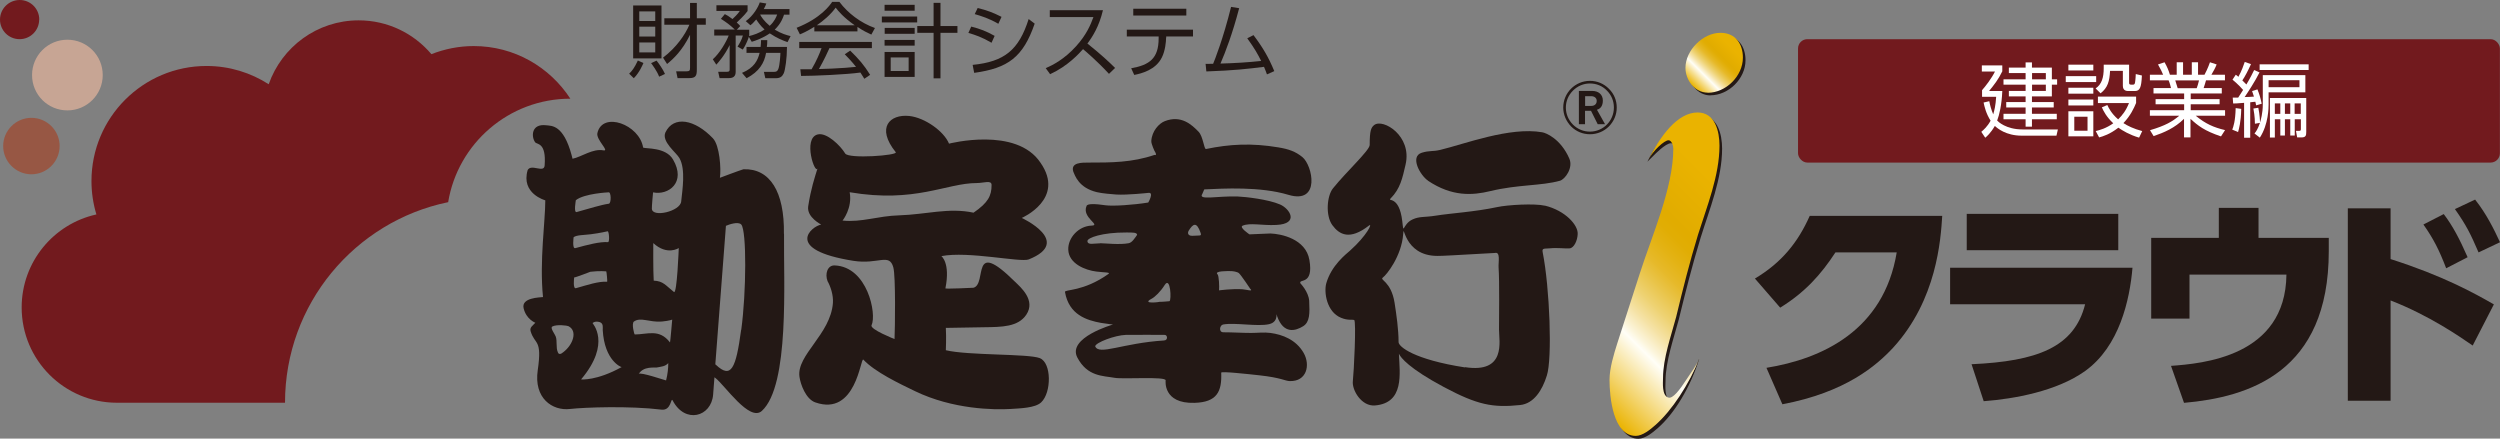 <?xml version="1.0" encoding="UTF-8"?><svg id="_レイヤー_2" xmlns="http://www.w3.org/2000/svg" xmlns:xlink="http://www.w3.org/1999/xlink" viewBox="0 0 228.5 40.09"><rect x="0" y="0" width="228.5" height="40.09" fill="#808080" stroke="none"/><defs><style>.cls-1{fill:#975744;}.cls-2{fill:url(#_新規グラデーションスウォッチ_2);}.cls-3{fill:url(#_新規グラデーションスウォッチ_2-2);}.cls-4{fill:#231815;}.cls-5{fill:#fff;}.cls-6{fill:#721a1e;}.cls-7{fill:#c7a594;}</style><linearGradient id="_新規グラデーションスウォッチ_2" x1="143.1" y1="34.12" x2="161.4" y2="15.81" gradientUnits="userSpaceOnUse"><stop offset="0" stop-color="#eab300"/><stop offset=".25" stop-color="#fffef7"/><stop offset=".27" stop-color="#fcf6df"/><stop offset=".33" stop-color="#f5e2a5"/><stop offset=".39" stop-color="#eed272"/><stop offset=".45" stop-color="#e9c449"/><stop offset=".5" stop-color="#e6b929"/><stop offset=".56" stop-color="#e3b212"/><stop offset=".61" stop-color="#e1ad04"/><stop offset=".65" stop-color="#e1ac00"/><stop offset=".85" stop-color="#eab300"/></linearGradient><linearGradient id="_新規グラデーションスウォッチ_2-2" x1="154.64" y1="7.79" x2="158.78" y2="3.64" xlink:href="#_新規グラデーションスウォッチ_2"/></defs><g id="_ロゴ"><path class="cls-4" d="M145.32,12.27c.65,0,1.27-.25,1.73-.71.46-.47.72-1.07.72-1.73s-.25-1.26-.72-1.72c-.46-.47-1.08-.72-1.73-.72-1.35,0-2.44,1.1-2.44,2.44,0,.66.27,1.26.72,1.73.46.46,1.07.71,1.72.71ZM143.12,9.83c0-.59.23-1.13.65-1.55.42-.42.96-.65,1.55-.65s1.14.22,1.55.65c.42.41.64.96.64,1.55,0,1.21-.97,2.2-2.19,2.2-.58,0-1.13-.22-1.55-.64-.41-.41-.65-.96-.65-1.55Z"/><path class="cls-4" d="M146.03,11.35l-.61-1.22h-.55v1.22h-.56v-3.04h1.21c.58,0,.98.33.98.88,0,.48-.21.75-.54.84l.74,1.32h-.68ZM145.43,8.79h-.55v.89h.56c.29,0,.5-.16.5-.46,0-.27-.22-.43-.5-.43Z"/><path class="cls-4" d="M71.65,21.37c.06-3.85-1.28-5.99-3.7-5.9-.32.09-2.15.78-2.15.78.12-.82-.02-2.96-.64-3.61-1.65-1.73-3.59-2.1-4.34-.54-.38.84,1.01,1.86,1.28,2.35.59,1.03.26,2.96.16,3.97-.09.9-2.64,1.49-2.68.66-.01-.25.11-1.5.11-1.5,1.39.3,3.06-.9,1.82-3.01-.67-1.14-2.49-.96-2.73-1.08-.32-2.1-3.72-3.36-4.18-1.32-.13.61,1.17,1.69.54,1.57-.96-.18-1.99.6-2.81.77l-.09-.35c-.75-2.77-1.82-2.65-2.3-2.71-1.45-.18-1.37,1.12-1.02,1.56.17.21,1.02,0,.86,2.11-.05.74-1.22-.18-1.55.42-.64,2.16,1.61,2.77,1.61,2.77,0,1.93-.54,5.54-.21,8.84-.27.04-2.01.04-1.77,1.03.24,1.01,1.07,1.32,1.07,1.32-.24.27-.54.42-.43.78.38,1.27,1.07.66.65,3.55-.38,2.57,1.34,3.74,2.95,3.55,1.33-.15,5.41-.3,8.36.06.91.11.85-1.16,1.02-.84,1.13,2.17,3.54,1.51,3.7-.54,0-.12.05-.7.12-1.58.02.03.06.05.09.07.86.66,3.11,4.03,4.24,3.01,2.56-2.34,1.98-11.87,2.03-16.19ZM52.63,18.3c.77-.62,2.98-.72,2.98-.72.26-.08.27,1,.04,1.04-.68.09-1.82.45-2.94.76-.3.09-.07-1.08-.08-1.08ZM52.43,21.68c.27-.21.96-.19,1.57-.27.81-.1,1.53-.27,1.53-.27.14-.04.21,1,.04.99-.76-.05-1.86.24-2.99.55-.3.08-.15-1.01-.15-1ZM51.47,32.2c-.2.18-.41.22-.48,0-.2-.41-.04-1.04-.2-1.45-.08-.22-.52-.77-.32-.9.4-.23,1.4-.09,1.48-.04.87.43.43,1.71-.48,2.39ZM52.48,25.36s-.02,0,0-.02c0,0,0,.01,0,.02.14,0,1.47-.52,1.48-.52.81-.1,1.45-.04,1.45-.04.03-.01.12.95.08.95-.79-.05-1.78.29-2.85.59-.28.07-.18-.82-.16-.98ZM53.11,34.68c2.82-3.34,1.01-5.15,1.05-5.15,0,0,.2-.22.65-.09.37.12.27.5.28.73.16,2.8,1.69,3.4,1.73,3.38-2.29,1.27-3.7,1.13-3.7,1.13ZM60.88,34.77c-.07,0-2.39-.8-2.5-.59.43-.72,1.42-.56,1.65-.59.44-.09.76-.09,1.05-.4,0,.45-.05.99-.2,1.58ZM61.23,31.29c-.98-1.27-2.06-.72-3.21-.72-.06,0-.31-1.01-.08-1.18.61-.44,1.42.09,2.54,0,.73-.07.96-.18.96-.18,0,0-.18,2.1-.2,2.08ZM61.6,26.69c-.77-.61-.97-1-1.85-1.04-.06-.85-.04-3.43-.04-3.43,1.28,1.17,2.33.45,2.33.45,0,0-.16,4.24-.44,4.02ZM67.74,30.15c-.48,3.55-.91,4.51-2.31,3.19-.02-.01-.04-.03-.05-.04.34-4.44.97-12.66.97-12.66.27-.12,1.12-.42,1.4-.12.5.56.47,6.17,0,9.63Z"/><path class="cls-4" d="M95.03,32.73c-1.05-.41-6.55-.23-8.58-.72,0,0,.05-1.14,0-2.04,0,0,1.84-.04,3.48-.06,1.65-.02,3.12-.03,3.87-1.14.9-1.33-.53-2.53-1.02-3.01-4.13-4.09-2.52.18-3.8.54-.06.01-2.59.12-2.57.06.47-2.35-.37-2.95-.37-2.95,2.46-.48,7.24.6,7.99.3,4.05-1.62-.64-3.79-.64-3.79,0,0,4.02-1.74,1.71-5.05-2.21-3.33-8.36-1.74-8.36-1.74-.46-1.13-2.21-2.38-3.64-2.53-1.76-.18-3.05,1.05-1.23,3.31.24.3-4.31.63-4.62.12-.43-.72-1.7-1.96-2.52-1.74-1.39.36-.21,3.79,0,3.07-.28.92-.61,1.88-.86,3.49-.16,1.03,1.23,1.68,1.18,1.68-.86.14-3.48,2.29,2.95,3.31,2.29.36,3.28-.75,3.65.6.22.78.16,5.53.11,6.55,0,0-2.27-.89-2.1-1.26.49-1.02-.37-5.35-3.37-5.47-.66-.03-.91.78-.65,1.44.27.48.54,1.27.49,1.99-.22,2.88-3.33,4.75-3.06,6.74.1.72.59,2.05,1.45,2.35,3.74,1.31,4.13-4.15,4.39-3.91,1.07,1.14,3.31,2.2,4.72,2.88,3.48,1.68,7.24,1.72,8.74,1.63.91-.06,2.24-.09,2.79-.6.96-.9.96-3.61-.11-4.04ZM82.21,19.68c-2.03.06-3.43.66-5.2.48,0,0,.92-1.14.65-2.59,6,1.02,8.84-.84,11.63-.84.64,0,1.34-.3,1.34.18,0,.99-.32,1.62-1.65,2.53-2.25-.49-4.38.17-6.76.24Z"/><path class="cls-4" d="M110.09,17.31c1.72-.08,5.09-.28,7.68.5,2.95.88,2.21-2.7,1.26-3.46-.61-.49-1.21-.72-2.19-.88-2.43-.41-4.46-.3-6.61.15-.19.03-.26-1.16-.69-1.59-.63-.65-1.59-1.53-3.07-.96-.53.2-1.19.91-1.24,1.82-.02.27.33.98.29.9.31.49,0,.37,0,.37-2.05.7-3.97.7-6.02.7-.61,0-1.64-.02-1.41.8.17.41.51,1.5,2.15,1.9.49.12,1.38.19,1.79.22,1,.06,2.92-.15,2.92-.15.57-.09,0,.88,0,.88-1.33.22-3.26.35-3.92.25-.93-.14-1.67-.16-1.72.07-.46,1.06,1.36,1.76.46,1.79-1.18.04-2.17,1.11-2.13,2.2.04,1.28,1.56,1.88,2.57,2,.72.09,1.26.06,1.13.2-2.34,1.67-4.05,1.41-4,1.67.36,2.08,1.98,2.58,3.28,2.82.75.12,1.11.15,1.11.15,0,0-4.21,1.2-3.26,3.02.92,1.75,2.35,1.66,3.39,1.85.79.15,4.73-.15,4.68.24,0,0-.28,2.14,2.64,2.05,2.05-.06,2.51-1.02,2.44-2.76,0-.14,2.36.12,3.46.24,2.03.22,2.38.52,2.79.53,1.57.06,1.92-1.47,1.28-2.58-.69-1.2-1.92-1.67-3.03-1.82-.61-.08-1.15,0-1.77,0-.81,0-1.69-.06-2.53-.06-.46,0-.34-.65-.03-.71,1.06-.2,3.15.21,4.2-.03,1.04-.23.52-1.37.74-.73.59,1.67,1.69,1.35,2.39.91.59-.38.6-1.14.54-2.32-.06-.83-.8-1.59-.8-1.59-.2-.47,1.23.23.82-2.14-.33-1.93-2.59-2.39-3.57-2.42-.2,0-1.91.08-1.91.08,0,0-.96-.64-.63-.79.7-.3,1.77,0,3.09-.07,2.11-.1,1.24-1.48.34-1.87-1.08-.47-3.15-.7-3.86-.73-1.81-.07-3.67.38-3.25-.23l.18-.42ZM100.55,22.24c-.57,0-1.13.19-1.16-.2-.02-.31,1.37-.8,3.54-.79.62,0,1-.01,1,.22-.21.29-.45.7-.77.76-.83.16-2.2,0-2.61,0ZM106.39,31.12c-3.81.24-5.95,1.39-6.29.53.04-.34,1.81-1.01,2.79-1.04.54-.02,3.54,0,3.54,0,.28-.03.36.49-.04.51ZM106.88,27.53s-.58.06-.96.06c.24,0-1.68.25-.67-.28.32-.17.82-.65,1.21-1.27.52-.81.63,1.39.43,1.49ZM112.55,24.78c.1,0,.53.05.69.19.21.19,1.02,1.41,1.02,1.41.33.31-.28.09-.69.06-.91-.07-2.15.1-2.15.1.03-.33,0-1.33-.14-1.47-.34-.32.99-.3,1.27-.29ZM109.02,21.55c-.41.03-.52-.22-.37-.47.39-.63.72-.85,1.08.19.12.34-.04.23-.7.28Z"/><path class="cls-4" d="M141.2,18.8c-.93-.22-3.41-.08-4.37.13-2.01.43-4.22.56-5.6.78-1.08.17-1.49.05-2.13.35-.93.43-.78,1.52-.93.18-.28-2.46-1.41-1.76-1.06-2.11.87-.88,1.07-1.83,1.36-3.09.61-2.63-2.07-4.24-2.87-3.61-.29.23-.41.52-.41,1.82,0,.49-2.13,2.44-3.36,3.97-.55.69-.69,2.47-.06,3.35.65.89,1.6,1.41,3.35.05.37-.3-.16.89-1.73,2.29-.36.32-1.7,1.34-2.17,2.99-.22.79.02,2.61,1.36,3.15.64.26.98.13,1.19.2.21.07-.03,4.85-.12,5.59-.09.82.79,2.31,2.01,2.22,2.71-.22,2.28-2.91,2.2-4.73.16.36.94,1.35,4.1,3.04,3.09,1.65,4.49,1.91,6.98,1.65,1.25-.13,2.02-1.34,2.44-2.69.51-1.52.27-8.01-.38-11.28-.08-.39.15-.31.62-.35.78-.08,1.46.04,1.85,0,.39-.04.71-.7.73-1.31.05-.82-1.14-2.15-3.01-2.6ZM133.89,33.58c-4.64-.72-6.06-1.89-6.06-2.31,0-1.14-.19-2.47-.37-3.62-.32-1.95-1.39-2.05-1.07-2.28.35-.25,1.71-1.96,1.86-3.96.08-1.23-.03,1.98,3.13,1.98.55,0,1.28-.05,5.26-.27.52-.13.3.84.33,1.33.09,1.27.04,4.65.04,5.69s.68,4-3.1,3.42Z"/><path class="cls-4" d="M130.52,16.52c2.2,1.47,4.06,1.34,5.68.95,2.57-.62,4.66-.47,6.38-.95.46-.13,1.24-1.17.85-2.04-.79-1.79-2.11-2.33-2.47-2.39-2.97-.52-7.11,1.08-9.32,1.61-.72.17-.97.04-1.69.26-1.12.35-.14,2.08.58,2.56Z"/><path class="cls-6" d="M3.59,1.79c0-.99-.8-1.79-1.79-1.79S0,.8,0,1.79s.8,1.79,1.79,1.79,1.79-.8,1.79-1.79Z"/><path class="cls-1" d="M5.45,13.35c0-1.43-1.16-2.58-2.58-2.58S.29,11.93.29,13.35s1.16,2.58,2.58,2.58,2.58-1.16,2.58-2.58Z"/><path class="cls-7" d="M9.39,6.86c0,1.78-1.44,3.23-3.23,3.23s-3.23-1.44-3.23-3.23,1.44-3.23,3.23-3.23,3.23,1.44,3.23,3.23Z"/><path class="cls-6" d="M40.96,18.49c.88-5.37,5.55-9.47,11.17-9.47-1.88-2.89-5.12-4.81-8.83-4.81-1.37,0-2.67.27-3.87.74-1.6-1.89-3.98-3.09-6.65-3.09-3.8,0-7.03,2.44-8.22,5.84-1.64-1.05-3.58-1.67-5.68-1.67-5.81,0-10.52,4.71-10.52,10.52,0,1.06.16,2.09.45,3.05-3.91.86-6.83,4.34-6.83,8.5,0,4.81,3.9,8.71,8.71,8.71h15.36c0-9.03,6.39-16.57,14.9-18.33Z"/><path class="cls-4" d="M57.5,6.74c.27-.26.48-.52.8-1.21l.51.23c-.07.16-.36.86-.88,1.39l-.42-.41ZM60.46.5v4.84h-2.59V.5h2.59ZM59.89,1.04h-1.46v.88h1.46v-.88ZM59.89,2.44h-1.46v.9h1.46v-.9ZM59.89,3.88h-1.46v.91h1.46v-.91ZM60.24,7c-.18-.5-.62-1.08-.73-1.23l.5-.23c.2.25.59.8.77,1.22l-.54.25ZM60.61,5.26c1.2-.91,2.02-2.09,2.4-3h-2.29v-.59h2.35V.27h.62v1.4h.82v.59h-.82v4.09c0,.55-.08.79-.7.79h-1.06l-.13-.62h.92c.32,0,.35-.08.35-.34v-3c-.7,1.43-1.52,2.2-2.1,2.67l-.36-.57Z"/><path class="cls-4" d="M68.18,1.92c.67-.48,1.14-1.3,1.26-1.7l.6.1c-.05.15-.09.24-.23.51h2.35v.51h-.5c-.09.27-.26.79-.85,1.37.61.37,1.12.51,1.45.59l-.28.55c-.41-.14-.97-.36-1.62-.8-.65.44-1.26.65-1.65.77l-.27-.45c-.01.05-.19.62-.55,1.16l-.48-.27c.17-.27.36-.57.49-1.01h-.66v3.32c0,.4-.22.57-.62.57h-.85l-.13-.58h.8c.1,0,.25,0,.25-.2v-2.24c-.47.96-1.02,1.57-1.22,1.79l-.32-.49c.63-.56,1.22-1.57,1.45-2.17h-1.32v-.55h1.88c-.44-.42-.77-.66-1.27-.98l.36-.43c.21.11.33.17.7.45.13-.13.46-.42.67-.74h-2.14V.48h2.85v.53c-.29.41-.91.97-.99,1.05.18.16.24.22.32.32l-.32.34h1.14v.5s-.02.07-.03.08c.42-.1.9-.25,1.43-.6-.42-.39-.64-.74-.76-.92-.27.32-.38.41-.53.53l-.43-.38ZM71.93,4.3c0,.99-.16,2.12-.3,2.41-.13.25-.27.44-.74.44h-.94l-.13-.58h.9c.25,0,.34-.06.42-.27.13-.32.19-1.29.19-1.47h-1.31c-.16.92-.62,1.71-1.78,2.32l-.42-.49c1.11-.46,1.44-1.14,1.61-1.83h-1.2v-.54h1.29c.03-.22.03-.41.04-.62h.57c0,.28-.01.42-.04.62h1.82ZM69.49,1.34v.02c.09.17.33.56.86,1,.45-.41.6-.81.68-1.03h-1.55Z"/><path class="cls-4" d="M78.36,2.87h-3.93v-.42c-.66.41-1.07.59-1.32.69l-.3-.6c2.21-.87,3.05-2.07,3.25-2.37h.66c.77,1.03,1.95,1.93,3.25,2.39l-.33.6c-.33-.15-.74-.34-1.27-.7v.41ZM77.71,4.63c.8.78,1.25,1.3,1.82,2.21l-.53.36c-.12-.2-.21-.34-.36-.57-1.24.18-4.27.31-5.42.31l-.07-.61h1.03c.47-.8.75-1.49.91-1.93h-2.04v-.57h6.64v.57h-3.88c-.18.41-.48,1.05-.96,1.91.19,0,1.02-.03,1.17-.04.91-.04,1.67-.1,2.22-.16-.07-.1-.45-.56-1.03-1.15l.49-.33ZM78.12,2.31c-1.05-.74-1.48-1.28-1.74-1.61-.47.65-1.1,1.18-1.72,1.61h3.46Z"/><path class="cls-4" d="M83.83,1.51v.54h-3.23v-.54h3.23ZM83.6.44v.54h-2.75V.44h2.75ZM83.6,2.55v.54h-2.74v-.54h2.74ZM83.6,3.65v.52h-2.75v-.52h2.75ZM83.6,4.75v2.28h-2.75v-2.28h2.75ZM83.05,5.25h-1.64v1.24h1.64v-1.24ZM85.33,7.16V3h-1.49v-.62h1.49V.26h.63v2.12h1.55v.62h-1.55v4.16h-.63Z"/><path class="cls-4" d="M90.63,3.91c-.87-.51-1.49-.72-2.12-.9l.26-.58c.85.22,1.37.42,2.14.85l-.28.62ZM88.9,5.93c2.91-.29,4.22-1.36,5.12-4.19l.55.42c-1.06,3.07-2.43,4.07-5.53,4.5l-.14-.73ZM91.24,2.17c-.82-.48-1.56-.71-2.15-.88l.27-.56c.85.21,1.41.42,2.18.81l-.29.63Z"/><path class="cls-4" d="M100.81.93c-.35,1.48-.94,2.41-1.42,3.05,1.29,1.03,1.97,1.68,2.53,2.23l-.56.54c-1.05-1.14-2.13-2.06-2.37-2.26-.36.4-1.39,1.55-3.01,2.29l-.4-.55c.62-.27,1.69-.8,2.78-2.01.93-1.03,1.31-1.92,1.58-2.66h-3.99v-.63h4.87Z"/><path class="cls-4" d="M106.58,3.46c0,.35-.08,1.18-.38,1.78-.57,1.17-1.9,1.48-2.53,1.61l-.28-.61c1.69-.3,2.51-.91,2.51-2.74v-.17h-2.91v-.62h6.05v.62h-2.45v.13ZM108.43.8v.62h-4.85v-.62h4.85Z"/><path class="cls-4" d="M110.2,5.84s.6-.01.68-.01c.14-.33.92-2.29,1.64-5.2l.74.12c-.61,2.32-1.24,3.98-1.71,5.06,1.19-.03,2.56-.11,3.72-.24-.33-.65-.56-1.08-1.27-2.07l.57-.29c.88,1.17,1.38,2.04,1.9,3.29l-.67.3c-.09-.25-.14-.39-.27-.69-1.55.19-2.69.33-5.27.42l-.07-.7Z"/><path class="cls-4" d="M161.45,33.62c5.07-.82,10.73-3.4,11.91-10.55h-5.6c-1.32,2.02-2.78,3.65-5.05,5.05l-2.31-2.66c2.45-1.46,3.94-3.32,5.01-5.73h12.11c-.14,2.18-.49,7.66-4.47,12.03-1.55,1.67-4.37,4.1-10.14,5.19l-1.46-3.34Z"/><path class="cls-4" d="M194.91,24.47c-.25,2.93-1.19,7.19-4.33,9.44-2.58,1.85-6.49,2.55-9.27,2.76l-1.11-3.38c5.95-.27,9.39-1.52,10.38-5.48h-12.34v-3.34h16.67ZM193.61,19.55v3.32h-13.85v-3.32h13.85Z"/><path class="cls-4" d="M212.85,21.73v1.24c0,11.08-7.31,13.33-13.23,13.85l-1.19-3.38c2.8-.21,10.47-.8,10.55-8.34h-8.86v4.02h-3.5v-7.38h6.18v-2.74h3.63v2.74h6.43Z"/><path class="cls-4" d="M226,31.58c-1.22-.84-3.96-2.74-7.5-4.12v9.17h-3.91v-17.59h3.91v4.64c4.78,1.52,7.64,3.11,9.44,4.14l-1.94,3.77ZM223.36,19.57c.8,1.05,1.44,2.25,2.18,3.94l-1.96,1.01c-.64-1.67-1.15-2.68-2.08-4l1.85-.95ZM226.23,18.25c1.03,1.3,1.73,2.72,2.27,3.89l-1.96.93c-.72-1.67-1.11-2.47-2.16-3.96l1.85-.87Z"/><rect class="cls-6" x="164.34" y="3.58" width="64.15" height="11.28" rx=".85" ry=".85"/><path class="cls-5" d="M188.09,11.83l-.13.57h-3.18c-1.43,0-2.22-.67-2.45-.89-.39.67-.74.96-.88,1.08l-.36-.54c.22-.19.56-.48.85-1.02-.42-.65-.56-1.29-.64-1.66l.52-.12c.07.36.16.72.36,1.2.1-.33.22-.79.27-1.6h-1.29v-.61c.33-.37.88-1.09,1.18-1.7h-1.2v-.56h1.87v.54c-.37.76-.74,1.22-1.21,1.8h1.21c-.05,1.25-.27,2.19-.47,2.7.07.08.8.81,2.31.81h3.23ZM185.72,6.18h1.82v1.07h.48v.49h-.48v1.07h-1.82v.52h1.99v.49h-1.99v.58h2.27v.5h-2.27v.68h-.58v-.68h-2.02v-.5h2.02v-.58h-1.77v-.49h1.77v-.52h-1.53v-.5h1.53v-.57h-2.02v-.49h2.02v-.57h-1.53v-.5h1.53v-.48h.58v.48ZM186.99,6.68h-1.26v.57h1.26v-.57ZM186.99,7.74h-1.26v.57h1.26v-.57Z"/><path class="cls-5" d="M191.59,6.96v.54h-2.78v-.54h2.78ZM191.33,5.91v.53h-2.28v-.53h2.28ZM191.33,8.02v.54h-2.28v-.54h2.28ZM191.33,9.1v.54h-2.28v-.54h2.28ZM191.33,10.17v2.29h-2.28v-2.29h2.28ZM190.8,10.67h-1.21v1.28h1.21v-1.28ZM194.6,5.91v1.64c0,.08,0,.19.18.19h.18c.14,0,.16-.11.18-.18,0-.03.05-.24.07-.79l.56.13c-.05,1.13-.19,1.42-.65,1.42h-.59c-.11,0-.5,0-.5-.47v-1.37h-1.17c-.05.95-.21,1.54-.87,2.05l-.45-.45c.56-.37.74-1,.74-1.84,0-.13,0-.23,0-.33h2.33ZM195.51,12.58c-.88-.26-1.52-.65-1.89-.91-.77.6-1.4.79-1.76.89l-.31-.58c.36-.09.96-.25,1.6-.71-.65-.62-.89-1.12-1.04-1.46l.5-.21c.12.25.36.77.99,1.31.4-.4.71-.79.99-1.49h-2.84v-.59h3.49v.58c-.19.46-.51,1.17-1.16,1.84.36.24.95.53,1.72.73l-.28.59Z"/><path class="cls-5" d="M202.98,12.46c-1.48-.5-2.08-.96-2.77-1.6v1.7h-.59v-1.7c-.85.84-1.83,1.26-2.78,1.58l-.33-.54c1.42-.42,2.04-.79,2.67-1.32h-2.68v-.51h3.13v-.54h-2.61v-.47h2.61v-.52h-2.8v-.49h1.6c-.03-.13-.1-.43-.22-.71h-1.71v-.51h1.21c-.14-.34-.19-.42-.47-.94l.6-.2c.24.43.36.71.49,1.14h.62v-1.14h.58v1.14h.8v-1.14h.57v1.14h.59c.07-.12.32-.62.5-1.14l.61.2c-.13.34-.28.59-.48.94h1.24v.51h-1.73c-.1.33-.1.36-.22.71h1.66v.49h-2.84v.52h2.64v.47h-2.64v.54h3.14v.51h-2.68c.88.73,1.65,1.07,2.68,1.31l-.36.56ZM200.78,8.06c.08-.21.13-.39.21-.71h-2.17c.06.21.17.56.22.71h1.75Z"/><path class="cls-5" d="M204.03,11.84c.1-.25.28-.75.31-1.96l.51.07c-.03,1.24-.21,1.83-.29,2.12l-.53-.22ZM206.53,6.6c-.42.85-1.15,1.95-1.37,2.27.28,0,.57-.02.85-.04-.09-.29-.12-.37-.17-.51l.49-.15c.16.4.28.77.39,1.31l-.51.15c-.04-.2-.05-.25-.07-.33-.09,0-.36.04-.47.05v3.24h-.56v-3.19c-.65.05-.77.06-1,.06l-.04-.54c.19,0,.25,0,.5,0,.12-.18.31-.47.45-.7-.07-.09-.45-.51-.97-.94l.3-.45c.12.08.15.11.24.19.31-.56.48-1.07.58-1.36l.57.2c-.25.56-.54,1.12-.79,1.49.22.21.29.28.37.37.36-.6.57-1.03.71-1.32l.51.23ZM206.82,6.87h3.89v1.57h-3.36v1.1c0,.28,0,1.81-.8,3.04l-.49-.38c.13-.16.3-.38.5-.97l-.46.08c0-.65-.11-1.22-.14-1.39l.45-.07c.03.13.13.65.16,1.34.06-.19.25-.85.25-1.63v-2.68ZM211.01,6.4h-4.48v-.52h4.48v.52ZM210.17,7.33h-2.82v.64h2.82v-.64ZM210.79,12.08c0,.28-.03.48-.43.48h-.4l-.11-.6h.27c.17.01.18-.05.18-.19v-.87h-.56v1.49h-.41v-1.49h-.49v1.49h-.42v-1.49h-.5v1.67h-.45v-3.61h3.32v3.13ZM208.42,9.45h-.5v.96h.5v-.96ZM209.33,9.45h-.49v.96h.49v-.96ZM210.29,9.45h-.56v.96h.56v-.96Z"/><path class="cls-4" d="M155.31,32.8c-.8,2.57-2.25,4.98-3.78,6.32-.45.4-1.16.98-1.78.98-2.1,0-2.41-3.6-2.41-5.12,0-1.06.4-2.36.71-3.34l2.05-6.36c1.11-3.47,3.07-7.83,3.07-11.44,0-.22-.13-.75-.44-.75-.51,0-1.55,1.09-1.55,1.09l-.61.6c1.13-2.32,2.98-4.23,4.83-4.23,1.6,0,2,1.74,2,3.03,0,2.76-1.16,5.56-1.96,8.14-.76,2.49-1.38,4.94-2.01,7.52-.45,1.69-1.2,3.79-1.2,5.57,0,.4-.14,1.63.49,1.8.38.11.9-.72,1.56-1.73.42-.65.71-1.36,1.01-2.07Z"/><path class="cls-2" d="M155.34,32.72c-.96,2.41-2.52,4.8-4.05,6.14-.45.4-1.16.98-1.78.98-2.09,0-2.4-3.61-2.4-5.12,0-1.07.4-2.36.71-3.34l2.05-6.36c1.11-3.48,3.07-7.84,3.07-11.44,0-.22-.13-.76-.44-.76-.37,0-1.42.94-1.84,1.8l-.07.14c1.13-2.32,2.73-4.48,4.57-4.48,1.61,0,2,1.74,2,3.03,0,2.75-1.15,5.56-1.96,8.14-.76,2.49-1.38,4.94-2,7.52-.45,1.69-1.2,3.79-1.2,5.57,0,.4-.13,1.63.5,1.8.38.11.99-.64,1.64-1.65.42-.66.94-1.29,1.2-1.98Z"/><path class="cls-4" d="M156.34,8.72c-1.21,0-2.05-1.16-2.05-2.28,0-1.6,1.6-3.2,3.2-3.2,1.38,0,2.05,1.02,2.05,2.27,0,1.69-1.56,3.2-3.2,3.2Z"/><path class="cls-3" d="M156.09,8.47c-1.2,0-2.04-1.16-2.04-2.27,0-1.6,1.6-3.2,3.2-3.2,1.38,0,2.05,1.02,2.05,2.27,0,1.69-1.56,3.21-3.21,3.21Z"/></g></svg>